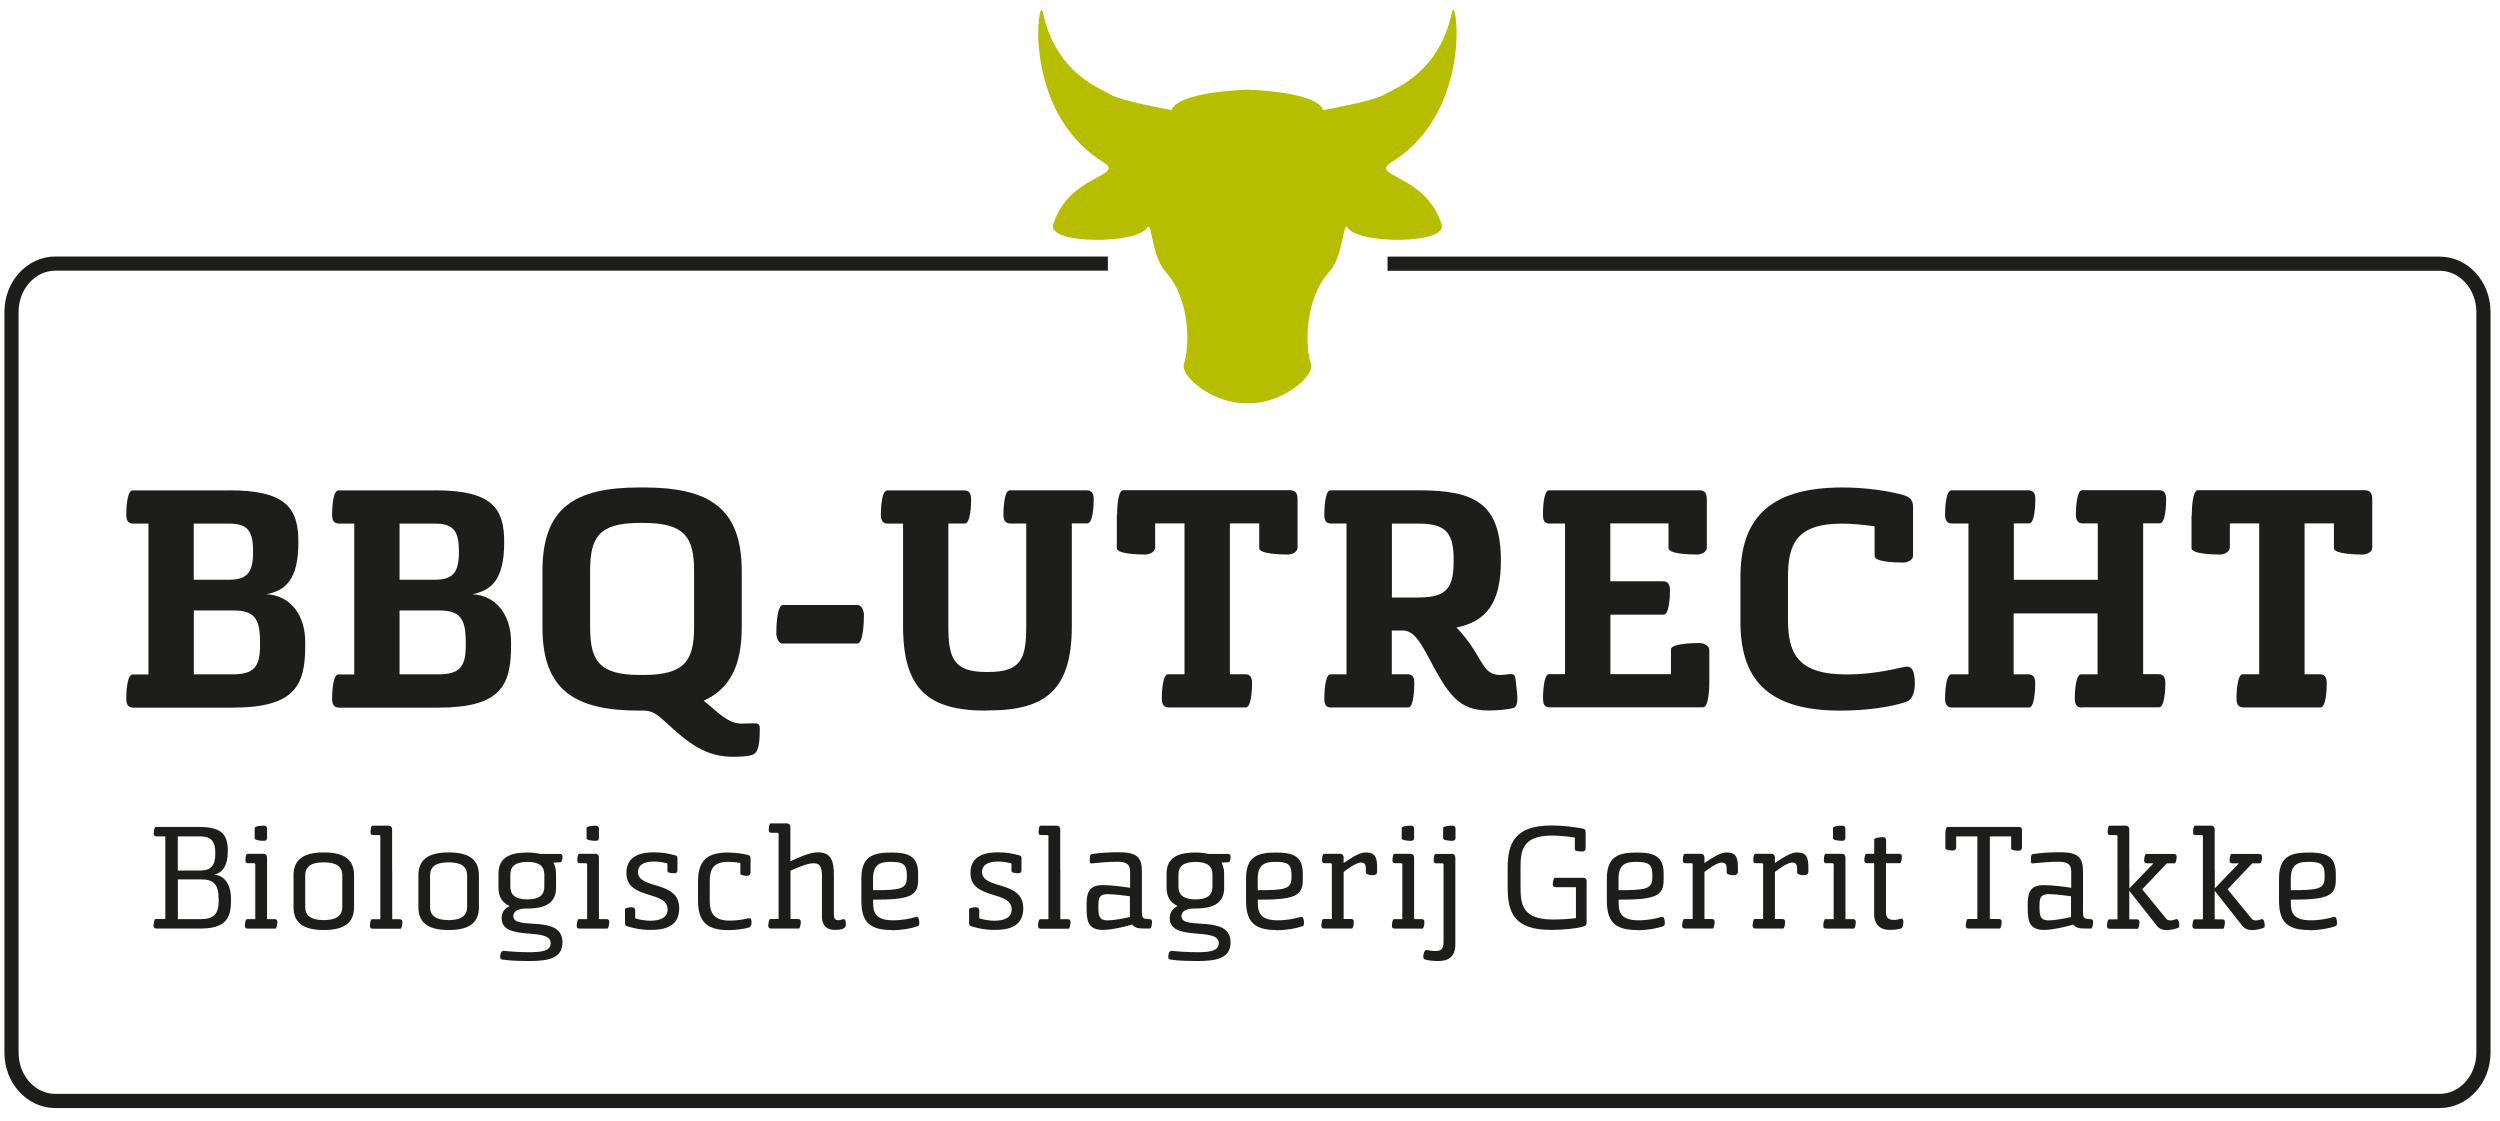 <?xml version="1.0" encoding="UTF-8"?>
<svg xmlns="http://www.w3.org/2000/svg" id="Layer_1" data-name="Layer 1" version="1.1" viewBox="0 0 252.28 113.11">
  <defs>
    <style>
      .cls-1 {
        fill: none;
        stroke: #1d1d1b;
        stroke-miterlimit: 10;
        stroke-width: 1.43px;
      }

      .cls-2 {
        fill: #1d1d1b;
      }

      .cls-2, .cls-3 {
        stroke-width: 0px;
      }

      .cls-3 {
        fill: #b7be00;
      }
    </style>
  </defs>
  <path class="cls-1" d="M111.8,26.6H5.58c-2.44,0-4.42,2.19-4.42,4.88v74.74c0,2.7,1.98,4.88,4.42,4.88h240.61c2.44,0,4.42-2.19,4.42-4.88V31.49c0-2.7-1.98-4.88-4.42-4.88h-106.17"></path>
  <g>
    <path class="cls-2" d="M23.15,49.48c5.84,0,6.96,1.89,6.96,5.24,0,3.74-1.27,4.87-3.21,5.24,2.51.15,3.9,2.22,3.9,4.81v.43c0,4.02-1.09,6.21-7.35,6.21h-10.01c-.6,0-.7-.46-.7-.94s.06-2.41.64-2.41h1.6v-15.22h-1.54c-.6,0-.7-.46-.7-.91,0-.52.06-2.44.64-2.44h9.77ZM23.15,58.5c1.84,0,2.39-.79,2.39-2.83s-.51-2.83-2.39-2.83h-3.6v5.66h3.6ZM26.24,64.77c0-2.38-.6-3.17-2.72-3.17h-3.96v6.45h3.9c2.12,0,2.78-.73,2.78-2.86v-.43Z"></path>
    <path class="cls-2" d="M43.92,49.48c5.84,0,6.96,1.89,6.96,5.24,0,3.74-1.27,4.87-3.21,5.24,2.51.15,3.9,2.22,3.9,4.81v.43c0,4.02-1.09,6.21-7.35,6.21h-10.01c-.6,0-.7-.46-.7-.94s.06-2.41.64-2.41h1.6v-15.22h-1.54c-.6,0-.7-.46-.7-.91,0-.52.06-2.44.64-2.44h9.77ZM43.92,58.5c1.84,0,2.39-.79,2.39-2.83s-.51-2.83-2.39-2.83h-3.6v5.66h3.6ZM47,64.77c0-2.38-.6-3.17-2.72-3.17h-3.96v6.45h3.9c2.12,0,2.78-.73,2.78-2.86v-.43Z"></path>
    <path class="cls-2" d="M64.96,71.71h-.42c-6.56,0-9.8-2.07-9.8-8.4v-5.69c0-6.36,3.21-8.43,9.8-8.43h.42c6.59,0,9.89,2.07,9.89,8.43v5.69c0,3.96-1.27,6.24-3.84,7.4,1.42,1.13,2.42,2.31,3.81,2.31.27,0,1-.03,1.21-.03.45,0,.64.03.64.52,0,1.61-.15,2.37-.64,2.62-.39.21-1.6.24-2.03.24-2.75,0-4.45-1.28-6.86-3.53-.79-.7-1.27-1.13-2.18-1.13ZM70.04,57.61c0-3.32-.88-4.84-5.08-4.84h-.42c-4.17,0-4.99,1.52-4.99,4.84v5.69c0,3.32.88,4.81,4.99,4.81h.42c4.17,0,5.08-1.49,5.08-4.81v-5.69Z"></path>
    <path class="cls-2" d="M78.97,64.95c-.36,0-.63-.52-.63-1.04,0-.67.06-2.86.67-2.86h7.5c.42,0,.67.52.67,1,0,.67-.06,2.89-.67,2.89h-7.53Z"></path>
    <path class="cls-2" d="M99.51,71.71c-5.78,0-8.38-2.1-8.38-8.52v-10.35h-1.54c-.6,0-.7-.46-.7-.94s.06-2.41.64-2.41h7.77c.6,0,.7.46.7.94s-.06,2.4-.64,2.4h-1.66v10.38c0,3.2.54,4.6,3.81,4.6h.24c3.33,0,3.81-1.4,3.81-4.6v-10.38h-1.6c-.6,0-.7-.46-.7-.94s.06-2.41.64-2.41h7.77c.61,0,.7.46.7.94s-.06,2.4-.64,2.4h-1.57v10.35c0,6.42-2.6,8.52-8.41,8.52h-.24Z"></path>
    <path class="cls-2" d="M130.24,49.48c.6,0,.7.46.7.94v4.84c0,.43-.51.7-1,.7-.7,0-2.87-.06-2.87-.64v-2.5h-2.96v15.22h1.54c.6,0,.7.46.7.94s-.06,2.41-.64,2.41h-7.77c-.61,0-.7-.46-.7-.94s.06-2.41.63-2.41h1.66v-15.22h-2.96v2.41c0,.43-.51.73-1,.73-.7,0-2.87-.06-2.87-.64v-3.29h.03v-.15c0-.49.06-2.41.61-2.41h16.91Z"></path>
    <path class="cls-2" d="M134.31,71.4c-.6,0-.67-.46-.67-.94s.06-2.41.61-2.41h1.63v-15.22h-1.57c-.6,0-.67-.46-.67-.94s.06-2.41.61-2.41h8.98c5.53,0,8.23,1.28,8.23,7.09,0,4.32-1.48,6.12-4.48,6.76.64.64,1.27,1.46,1.85,2.38.91,1.49,1.21,2.4,2.57,2.4.39,0,.85-.09,1.09-.09s.39.09.45.52c.09.82.18,1.49.18,1.95,0,.49-.09.79-.3.91-.48.21-1.94.3-2.6.3-3.09,0-4.11-1.67-6.14-5.51-1.03-1.92-1.57-2.44-2.36-2.56h-1.27v4.41h1.6c.61,0,.67.46.67.94s-.06,2.41-.6,2.41h-7.8ZM143.24,60.29c2.87,0,3.45-1.13,3.45-3.71s-.58-3.74-3.45-3.74h-2.78v7.46h2.78Z"></path>
    <path class="cls-2" d="M157.93,68.05v-15.22h-1.57c-.6,0-.66-.46-.66-.94s.06-2.41.6-2.41h15.24c.6,0,.7.46.7.94v4.84c0,.43-.51.7-1,.7-.7,0-2.87-.06-2.87-.64v-2.5h-5.87v5.84h5.32c.61,0,.7.49.7.97,0,.46-.06,2.4-.63,2.4h-5.38v6h6.11v-2.5c0-.58,2.18-.64,2.87-.64.48,0,1,.27,1,.7v3.38c0,.49-.06,2.41-.64,2.41h-15.48c-.6,0-.66-.46-.66-.94s.06-2.41.6-2.41h1.63Z"></path>
    <path class="cls-2" d="M189.17,56.12v-3.01c-1.09-.15-2.27-.27-3.33-.27-4.69,0-5.41,2.25-5.41,5.39v4.29c0,3.26.85,5.54,5.87,5.54,2.3,0,4.14-.37,5.75-.73.15-.03.27-.06.39-.06.45,0,.79.37.79,1.7,0,.76-.18,1.61-.88,1.86-1.66.55-4.11.88-6.65.88-7.5,0-10.07-3.32-10.07-8.98v-4.47c0-5.57,2.54-9.07,10.28-9.07,2.3,0,4.6.33,6.14.76.61.18,1,.46,1,1.19v4.93c0,.43-.51.7-1,.7-.73,0-2.87-.06-2.87-.64Z"></path>
    <path class="cls-2" d="M210.07,71.4c-.61,0-.7-.46-.7-.94s.06-2.41.64-2.41h1.66v-6.15h-8.47v6.15h1.48c.61,0,.7.46.7.94s-.06,2.41-.63,2.41h-7.77c-.6,0-.7-.46-.7-.94s.06-2.41.64-2.41h1.72v-15.22h-1.66c-.6,0-.7-.46-.7-.94s.06-2.41.64-2.41h7.77c.61,0,.7.46.7.94s-.06,2.4-.63,2.4h-1.54v5.69h8.47v-5.69h-1.51c-.6,0-.7-.46-.7-.94s.06-2.41.64-2.41h7.77c.61,0,.7.46.7.94s-.06,2.4-.63,2.4h-1.69v15.22h1.54c.6,0,.7.46.7.94s-.06,2.41-.64,2.41h-7.77Z"></path>
    <path class="cls-2" d="M238.69,49.48c.6,0,.7.46.7.94v4.84c0,.43-.51.7-1,.7-.7,0-2.87-.06-2.87-.64v-2.5h-2.96v15.22h1.54c.6,0,.7.46.7.94s-.06,2.41-.64,2.41h-7.77c-.61,0-.7-.46-.7-.94s.06-2.41.63-2.41h1.66v-15.22h-2.96v2.41c0,.43-.51.73-1,.73-.7,0-2.87-.06-2.87-.64v-3.29h.03v-.15c0-.49.06-2.41.61-2.41h16.91Z"></path>
  </g>
  <path class="cls-3" d="M125.89,40.68c3.27.16,6.88-2.67,6.38-4.02-.5-1.35-.77-6.34,1.88-9.24,1.42-1.55,1.38-5.21,1.84-4.45,1.04,1.7,10.11,1.69,9.49-.31-1.61-5.18-7.48-4.79-4.99-6.34,8.26-5.14,6.47-17.17,6.03-15.08-1.3,6.15-5.76,7.66-6.84,8.31-1.08.66-6.15,1.56-6.15,1.56-.66-1.9-7.65-2.06-7.65-2.06h0s-6.98.16-7.65,2.06c0,0-5.07-.91-6.15-1.56-1.08-.66-5.54-2.16-6.84-8.31-.44-2.09-2.23,9.94,6.03,15.08,2.48,1.55-3.38,1.16-4.99,6.34-.62,2,8.45,2.01,9.49.31.47-.77.43,2.89,1.84,4.45,2.65,2.9,2.38,7.89,1.88,9.24-.5,1.35,3.12,4.18,6.38,4.02h0Z"></path>
  <g>
    <path class="cls-2" d="M20.15,83.45c2.32,0,2.84.87,2.84,2.43s-.61,2.22-1.36,2.38c1,.09,1.68.97,1.68,2.43v.23c0,1.81-.62,2.78-3.07,2.78h-4.46c-.2,0-.28-.11-.28-.29,0-.21.06-.67.2-.67h.98v-8.34h-.89c-.2,0-.28-.11-.28-.28,0-.21.06-.67.2-.67h4.44ZM20.15,87.85c1.16,0,1.58-.5,1.58-1.74s-.42-1.71-1.58-1.71h-2.21v3.45h2.21ZM22.06,90.7c0-1.42-.48-1.96-1.75-1.96h-2.36v4.01h2.31c1.24,0,1.81-.46,1.81-1.82v-.23Z"></path>
    <path class="cls-2" d="M25.76,92.75v-5.5c0-.11-.03-.14-.18-.14h-.54c-.2,0-.27-.1-.27-.24,0-.1,0-.71.2-.71h1.6c.31,0,.38.2.38.4v6.19h.76c.2,0,.28.11.28.3,0,.2-.06.66-.21.66h-2.79c-.2,0-.28-.11-.28-.29,0-.21.06-.67.21-.67h.83ZM26.95,84.55c0,.17-.07.3-.33.3-.31,0-.92-.06-.92-.24v-1.05c0-.19.61-.24.92-.24.25,0,.33.13.33.3v.94Z"></path>
    <path class="cls-2" d="M35.73,91.53c0,1.58-.96,2.32-3.05,2.32s-3.06-.74-3.06-2.32v-3.19c0-1.58.98-2.32,3.06-2.32s3.05.74,3.05,2.32v3.19ZM34.54,88.34c0-.85-.54-1.32-1.87-1.32s-1.87.47-1.87,1.32v3.19c0,.81.52,1.32,1.87,1.32s1.87-.51,1.87-1.32v-3.19Z"></path>
    <path class="cls-2" d="M38.38,92.75v-8.34c0-.11-.03-.14-.18-.14h-.54c-.2,0-.27-.1-.27-.24,0-.1,0-.71.2-.71h1.6c.31,0,.38.2.38.4v4.14h.01v4.9h.75c.2,0,.28.11.28.3,0,.2-.06.66-.21.66h-2.79c-.2,0-.28-.11-.28-.29,0-.21.06-.67.21-.67h.83Z"></path>
    <path class="cls-2" d="M48.33,91.53c0,1.58-.96,2.32-3.05,2.32s-3.06-.74-3.06-2.32v-3.19c0-1.58.98-2.32,3.06-2.32s3.05.74,3.05,2.32v3.19ZM47.14,88.34c0-.85-.54-1.32-1.87-1.32s-1.87.47-1.87,1.32v3.19c0,.81.52,1.32,1.87,1.32s1.87-.51,1.87-1.32v-3.19Z"></path>
    <path class="cls-2" d="M56.12,89.53c0,1.49-.92,2.15-2.9,2.15h-.27c-.66.04-1.15.27-1.15.77,0,1.52,4.96-.27,4.96,2.65,0,1.61-1.43,1.88-3.35,1.88-.51,0-1.85-.01-2.67-.14-.23-.03-.27-.11-.27-.28.01-.4.14-.61.34-.61h.04c.61.08,1.77.14,2.56.14,1.26,0,2.16-.13,2.16-.91,0-1.71-4.95-.09-4.95-2.53,0-.63.34-1,.81-1.22-.76-.33-1.13-.94-1.13-1.88v-1.37c0-1.48.92-2.15,2.91-2.15.51,0,.96.06,1.33.14h1.95c.2,0,.27.11.27.28,0,.21-.04.54-.2.56l-.72.04c.18.3.27.68.27,1.12v1.37ZM54.93,88.25c0-.83-.49-1.27-1.71-1.27s-1.72.44-1.72,1.27v1.24c0,.78.48,1.27,1.72,1.27s1.71-.48,1.71-1.27v-1.24Z"></path>
    <path class="cls-2" d="M59.25,92.75v-5.5c0-.11-.03-.14-.18-.14h-.54c-.2,0-.27-.1-.27-.24,0-.1,0-.71.2-.71h1.6c.31,0,.38.2.38.4v6.19h.76c.2,0,.28.11.28.3,0,.2-.06.66-.21.66h-2.79c-.2,0-.28-.11-.28-.29,0-.21.06-.67.21-.67h.83ZM60.44,84.55c0,.17-.07.3-.33.3-.31,0-.92-.06-.92-.24v-1.05c0-.19.61-.24.92-.24.25,0,.33.13.33.3v.94Z"></path>
    <path class="cls-2" d="M67.35,87.94v-.81c-.38-.1-.83-.19-1.36-.19-.99,0-1.61.33-1.61,1.05,0,1.82,4.16.8,4.16,3.66,0,1.79-1.36,2.19-2.87,2.19-.99,0-1.67-.16-2.29-.34-.23-.06-.31-.13-.31-.31v-1.44c0-.14.47-.2.72-.2.18,0,.31.14.31.31v.81c.45.14.96.24,1.53.24,1,0,1.74-.31,1.74-1.14,0-1.95-4.16-.93-4.16-3.67,0-1.81,1.58-2.09,2.74-2.09.88,0,1.46.1,2.21.31.16.04.2.11.2.28v1.21c0,.26-.14.31-.31.31-.21,0-.69-.03-.69-.2Z"></path>
    <path class="cls-2" d="M74.71,88.15v-1.07c-.38-.07-.79-.11-1.19-.11-1.7,0-1.9.92-1.9,2.04v1.78c0,1.14.23,2.11,2.01,2.11.74,0,1.36-.11,1.87-.23.06-.01.1-.01.14-.01.11,0,.2.1.2.43,0,.2-.06.44-.28.51-.49.14-1.29.26-2.08.26-2.36,0-3.04-1.08-3.04-3v-1.84c0-1.92.64-2.99,2.98-2.99.72,0,1.53.11,2.04.24.17.04.28.11.28.31v1.47c0,.18-.13.33-.3.33-.27,0-.74-.06-.74-.21Z"></path>
    <path class="cls-2" d="M82.95,88.66c0-.97-.07-1.55-.85-1.55-.64,0-1.7.47-2.33.75v4.88h.76c.2,0,.28.11.28.3,0,.2-.06.66-.21.66h-2.79c-.2,0-.28-.11-.28-.29,0-.21.06-.67.21-.67h.83v-8.56c0-.11-.03-.14-.18-.14h-.54c-.2,0-.27-.1-.27-.24,0-.1,0-.71.2-.71h1.6c.31,0,.38.2.38.4v3.43c.81-.38,1.91-.91,2.79-.91,1.36,0,1.6.97,1.6,2.28v4.06c0,.34.13.51.45.51.24,0,.35-.1.58-.1.16,0,.18.37.18.55,0,.43-.51.53-1.1.53-.66,0-1.32-.29-1.32-1.38v-3.8Z"></path>
    <path class="cls-2" d="M89.96,93.85c-2.33,0-3.04-.94-3.04-3v-2.16c0-2.25,1.13-2.66,3.03-2.66,1.78,0,2.7.41,2.7,2.14v.64c0,1.64-.91,1.98-4.54,1.98v.3c0,.98.23,1.78,2.01,1.78.95,0,1.74-.17,2.31-.34.04-.01.07-.01.11-.01.11,0,.23.23.23.6,0,.16-.03.3-.14.34-.69.23-1.56.41-2.66.41ZM91.51,88.28c0-1.03-.35-1.31-1.6-1.31-1.05,0-1.81.21-1.81,1.71v1.15c2.76,0,3.41-.11,3.41-1.28v-.27Z"></path>
    <path class="cls-2" d="M102.07,87.94v-.81c-.38-.1-.83-.19-1.36-.19-.99,0-1.61.33-1.61,1.05,0,1.82,4.16.8,4.16,3.66,0,1.79-1.36,2.19-2.87,2.19-.99,0-1.67-.16-2.29-.34-.23-.06-.31-.13-.31-.31v-1.44c0-.14.47-.2.72-.2.18,0,.31.14.31.31v.81c.45.14.96.24,1.53.24,1,0,1.74-.31,1.74-1.14,0-1.95-4.16-.93-4.16-3.67,0-1.81,1.58-2.09,2.74-2.09.88,0,1.46.1,2.21.31.16.04.2.11.2.28v1.21c0,.26-.14.31-.31.31-.21,0-.69-.03-.69-.2Z"></path>
    <path class="cls-2" d="M105.8,92.75v-8.34c0-.11-.03-.14-.18-.14h-.54c-.2,0-.27-.1-.27-.24,0-.1,0-.71.2-.71h1.6c.31,0,.38.2.38.4v4.14h.01v4.9h.75c.2,0,.28.11.28.3,0,.2-.06.66-.21.66h-2.79c-.2,0-.28-.11-.28-.29,0-.21.06-.67.21-.67h.83Z"></path>
    <path class="cls-2" d="M115.82,92.75h.16c.23,0,.27.13.27.31s-.06.64-.2.64h-.72c-.57,0-.89-.14-1.07-.4-.91.26-2.11.54-2.97.54-1.54,0-1.64-1-1.64-2.21v-.27c0-1.11.1-2.04,1.63-2.04.83,0,1.95.14,2.76.27v-1.65c0-.68-.34-.98-1.26-.98-.82,0-1.82.08-2.63.17h-.04c-.11,0-.14-.13-.14-.23,0-.31,0-.67.14-.7.75-.13,1.75-.2,2.83-.2,1.8,0,2.29.54,2.29,1.92v4.06c0,.6.04.75.61.75ZM114.02,90.44c-.72-.1-1.68-.21-2.26-.21-.85,0-.92.44-.92,1.17v.14c0,.85.07,1.34.93,1.34.57,0,1.56-.18,2.25-.34v-2.09Z"></path>
    <path class="cls-2" d="M123.54,89.53c0,1.49-.92,2.15-2.9,2.15h-.27c-.66.04-1.15.27-1.15.77,0,1.52,4.96-.27,4.96,2.65,0,1.61-1.43,1.88-3.35,1.88-.51,0-1.85-.01-2.67-.14-.23-.03-.27-.11-.27-.28.01-.4.14-.61.34-.61h.04c.61.08,1.77.14,2.56.14,1.26,0,2.16-.13,2.16-.91,0-1.71-4.95-.09-4.95-2.53,0-.63.34-1,.81-1.22-.76-.33-1.13-.94-1.13-1.88v-1.37c0-1.48.92-2.15,2.91-2.15.51,0,.96.06,1.33.14h1.95c.2,0,.27.11.27.28,0,.21-.04.54-.2.56l-.72.04c.18.3.27.68.27,1.12v1.37ZM122.35,88.25c0-.83-.49-1.27-1.71-1.27s-1.72.44-1.72,1.27v1.24c0,.78.48,1.27,1.72,1.27s1.71-.48,1.71-1.27v-1.24Z"></path>
    <path class="cls-2" d="M128.78,93.85c-2.33,0-3.04-.94-3.04-3v-2.16c0-2.25,1.13-2.66,3.03-2.66,1.78,0,2.7.41,2.7,2.14v.64c0,1.64-.91,1.98-4.54,1.98v.3c0,.98.23,1.78,2.01,1.78.95,0,1.74-.17,2.31-.34.04-.01.07-.01.11-.01.11,0,.23.23.23.6,0,.16-.03.3-.14.34-.69.23-1.56.41-2.66.41ZM130.33,88.28c0-1.03-.35-1.31-1.6-1.31-1.05,0-1.81.21-1.81,1.71v1.15c2.76,0,3.41-.11,3.41-1.28v-.27Z"></path>
    <path class="cls-2" d="M134.4,92.75v-5.5c0-.11-.03-.14-.18-.14h-.54c-.2,0-.27-.1-.27-.24,0-.1,0-.71.2-.71h1.6c.31,0,.38.2.38.4v.53c.62-.41,1.53-1.07,2.21-1.07,1.05,0,1.17.57,1.17,1.65v.27c0,.26-.17.38-.45.38-.21,0-.69-.06-.69-.27v-.38c0-.34-.07-.63-.47-.63-.51,0-1.32.61-1.77.95v4.75h.75c.2,0,.28.11.28.3,0,.2-.06.66-.21.66h-2.79c-.2,0-.28-.11-.28-.29,0-.21.06-.67.21-.67h.85Z"></path>
    <path class="cls-2" d="M141.51,92.75v-5.5c0-.11-.03-.14-.18-.14h-.54c-.2,0-.27-.1-.27-.24,0-.1,0-.71.2-.71h1.6c.31,0,.38.2.38.4v6.19h.76c.2,0,.28.11.28.3,0,.2-.06.66-.21.66h-2.79c-.2,0-.28-.11-.28-.29,0-.21.06-.67.21-.67h.83ZM142.7,84.55c0,.17-.07.3-.33.3-.31,0-.92-.06-.92-.24v-1.05c0-.19.61-.24.92-.24.25,0,.33.13.33.3v.94Z"></path>
    <path class="cls-2" d="M146.48,86.16c.31,0,.38.2.38.4v8.75c0,1.31-.79,1.67-1.71,1.67-.47,0-.99-.04-1.39-.17-.09-.03-.13-.13-.13-.26,0-.2.08-.68.3-.68h.06c.38.08.62.1.86.1.57,0,.82-.21.82-.88v-7.83c0-.11-.03-.14-.18-.14h-.54c-.2,0-.27-.1-.27-.24,0-.1,0-.71.2-.71h1.6ZM146.88,84.55c0,.17-.07.3-.33.3-.31,0-.92-.06-.92-.24v-1.05c0-.19.61-.24.92-.24.25,0,.33.13.33.3v.94Z"></path>
    <path class="cls-2" d="M159.83,88.59c.17,0,.28.14.28.31v4.16c0,.24-.06.37-.44.47-.61.16-1.87.31-3.15.31-3.79,0-4.38-1.82-4.38-4.29v-1.94c0-2.45.66-4.31,4.43-4.31,1.07,0,2.38.16,3.13.31.21.04.31.14.31.34v1.67c0,.17-.13.31-.31.31-.28,0-.78-.03-.78-.2v-1.21c-.69-.1-1.5-.2-2.31-.2-2.98,0-3.17,1.51-3.17,3.27v1.91c0,1.81.21,3.29,3.27,3.29.89,0,1.66-.06,2.32-.14v-3.12h-1.99c-.23,0-.35-.11-.35-.28,0-.21.08-.67.23-.67h2.93Z"></path>
    <path class="cls-2" d="M165.19,93.85c-2.33,0-3.04-.94-3.04-3v-2.16c0-2.25,1.13-2.66,3.03-2.66,1.78,0,2.7.41,2.7,2.14v.64c0,1.64-.91,1.98-4.54,1.98v.3c0,.98.23,1.78,2.01,1.78.95,0,1.74-.17,2.31-.34.04-.01.07-.01.11-.01.11,0,.23.23.23.6,0,.16-.03.3-.14.34-.69.23-1.56.41-2.66.41ZM166.74,88.28c0-1.03-.35-1.31-1.6-1.31-1.05,0-1.81.21-1.81,1.71v1.15c2.76,0,3.41-.11,3.41-1.28v-.27Z"></path>
    <path class="cls-2" d="M170.81,92.75v-5.5c0-.11-.03-.14-.18-.14h-.54c-.2,0-.27-.1-.27-.24,0-.1,0-.71.2-.71h1.6c.31,0,.38.2.38.4v.53c.62-.41,1.53-1.07,2.21-1.07,1.05,0,1.17.57,1.17,1.65v.27c0,.26-.17.38-.45.38-.21,0-.69-.06-.69-.27v-.38c0-.34-.07-.63-.47-.63-.51,0-1.32.61-1.77.95v4.75h.75c.2,0,.28.11.28.3,0,.2-.06.66-.21.66h-2.79c-.2,0-.28-.11-.28-.29,0-.21.06-.67.21-.67h.85Z"></path>
    <path class="cls-2" d="M177.92,92.75v-5.5c0-.11-.03-.14-.18-.14h-.54c-.2,0-.27-.1-.27-.24,0-.1,0-.71.2-.71h1.6c.31,0,.38.2.38.4v.53c.62-.41,1.53-1.07,2.21-1.07,1.05,0,1.17.57,1.17,1.65v.27c0,.26-.17.38-.45.38-.21,0-.69-.06-.69-.27v-.38c0-.34-.07-.63-.47-.63-.51,0-1.32.61-1.77.95v4.75h.75c.2,0,.28.11.28.3,0,.2-.06.66-.21.66h-2.79c-.2,0-.28-.11-.28-.29,0-.21.06-.67.21-.67h.85Z"></path>
    <path class="cls-2" d="M185.04,92.75v-5.5c0-.11-.03-.14-.18-.14h-.54c-.2,0-.27-.1-.27-.24,0-.1,0-.71.2-.71h1.6c.31,0,.38.2.38.4v6.19h.76c.2,0,.28.11.28.3,0,.2-.06.66-.21.66h-2.79c-.2,0-.28-.11-.28-.29,0-.21.06-.67.21-.67h.83ZM186.22,84.55c0,.17-.07.3-.33.3-.31,0-.92-.06-.92-.24v-1.05c0-.19.61-.24.92-.24.25,0,.33.13.33.3v.94Z"></path>
    <path class="cls-2" d="M189.13,86.16v-1.45c0-.17.59-.23.89-.23.2,0,.31.14.31.33v1.35h1.34c.18,0,.25.11.25.28,0,.21-.04.67-.2.67h-1.4v4.97c0,.47.18.75.79.75.23,0,.47-.04.75-.13h.03c.13,0,.18.17.18.27,0,.36-.04.68-.27.74-.42.11-.78.13-1.07.13-.96,0-1.61-.47-1.61-1.68v-5.05h-.72c-.2,0-.27-.11-.27-.3,0-.2.06-.65.2-.65h.79Z"></path>
    <path class="cls-2" d="M203.76,83.45c.2,0,.28.11.28.28v1.81c0,.17-.13.31-.3.31-.28,0-.79-.06-.79-.2v-1.25h-2.15v8.34h.91c.2,0,.28.11.28.3,0,.2-.06.66-.2.66h-3.14c-.2,0-.28-.11-.28-.29,0-.21.06-.67.21-.67h.96v-8.34h-2.14v1.12c0,.17-.13.31-.31.31-.27,0-.78-.06-.78-.21v-1.52c0-.2.06-.65.2-.65h7.24Z"></path>
    <path class="cls-2" d="M210.79,92.75h.16c.23,0,.27.13.27.31s-.06.64-.2.64h-.72c-.57,0-.89-.14-1.07-.4-.91.26-2.11.54-2.97.54-1.54,0-1.64-1-1.64-2.21v-.27c0-1.11.1-2.04,1.63-2.04.83,0,1.95.14,2.76.27v-1.65c0-.68-.34-.98-1.26-.98-.82,0-1.82.08-2.63.17h-.04c-.11,0-.14-.13-.14-.23,0-.31,0-.67.14-.7.75-.13,1.75-.2,2.83-.2,1.8,0,2.29.54,2.29,1.92v4.06c0,.6.04.75.61.75ZM208.99,90.44c-.72-.1-1.68-.21-2.26-.21-.85,0-.92.44-.92,1.17v.14c0,.85.07,1.34.93,1.34.57,0,1.56-.18,2.25-.34v-2.09Z"></path>
    <path class="cls-2" d="M213.68,92.75v-8.34c0-.11-.03-.14-.18-.14h-.54c-.2,0-.27-.1-.27-.24,0-.1,0-.71.2-.71h1.6c.31,0,.38.2.38.4v4.14h.01v1.79l2.43-2.53h-.66c-.2,0-.28-.11-.28-.28,0-.21.06-.67.21-.67h2.79c.2,0,.28.11.28.3,0,.2-.06.65-.21.65h-.78l-2.49,2.62,2.33,2.85c.16.24.31.29.52.29.18,0,.28-.03.59-.13h.04c.23,0,.27.51.27.64s-.03.21-.13.24c-.28.13-.86.23-1.12.23-.4,0-.78-.1-1.07-.51l-2.73-3.46v2.88h.75c.2,0,.28.11.28.3,0,.2-.06.66-.21.66h-2.79c-.2,0-.28-.11-.28-.29,0-.21.06-.67.21-.67h.83Z"></path>
    <path class="cls-2" d="M222.3,92.75v-8.34c0-.11-.03-.14-.18-.14h-.54c-.2,0-.27-.1-.27-.24,0-.1,0-.71.2-.71h1.6c.31,0,.38.2.38.4v4.14h.01v1.79l2.43-2.53h-.66c-.2,0-.28-.11-.28-.28,0-.21.06-.67.21-.67h2.79c.2,0,.28.11.28.3,0,.2-.06.65-.21.65h-.78l-2.49,2.62,2.33,2.85c.16.24.31.29.52.29.18,0,.28-.03.59-.13h.04c.23,0,.27.51.27.64s-.03.21-.13.24c-.28.13-.86.23-1.12.23-.4,0-.78-.1-1.07-.51l-2.73-3.46v2.88h.75c.2,0,.28.11.28.3,0,.2-.06.66-.21.66h-2.79c-.2,0-.28-.11-.28-.29,0-.21.06-.67.21-.67h.83Z"></path>
    <path class="cls-2" d="M233.02,93.85c-2.33,0-3.04-.94-3.04-3v-2.16c0-2.25,1.13-2.66,3.03-2.66,1.78,0,2.7.41,2.7,2.14v.64c0,1.64-.91,1.98-4.54,1.98v.3c0,.98.23,1.78,2.01,1.78.95,0,1.74-.17,2.31-.34.04-.01.07-.01.11-.01.11,0,.23.23.23.6,0,.16-.03.3-.14.34-.69.23-1.56.41-2.66.41ZM234.58,88.28c0-1.03-.35-1.31-1.6-1.31-1.05,0-1.81.21-1.81,1.71v1.15c2.76,0,3.41-.11,3.41-1.28v-.27Z"></path>
  </g>
</svg>
